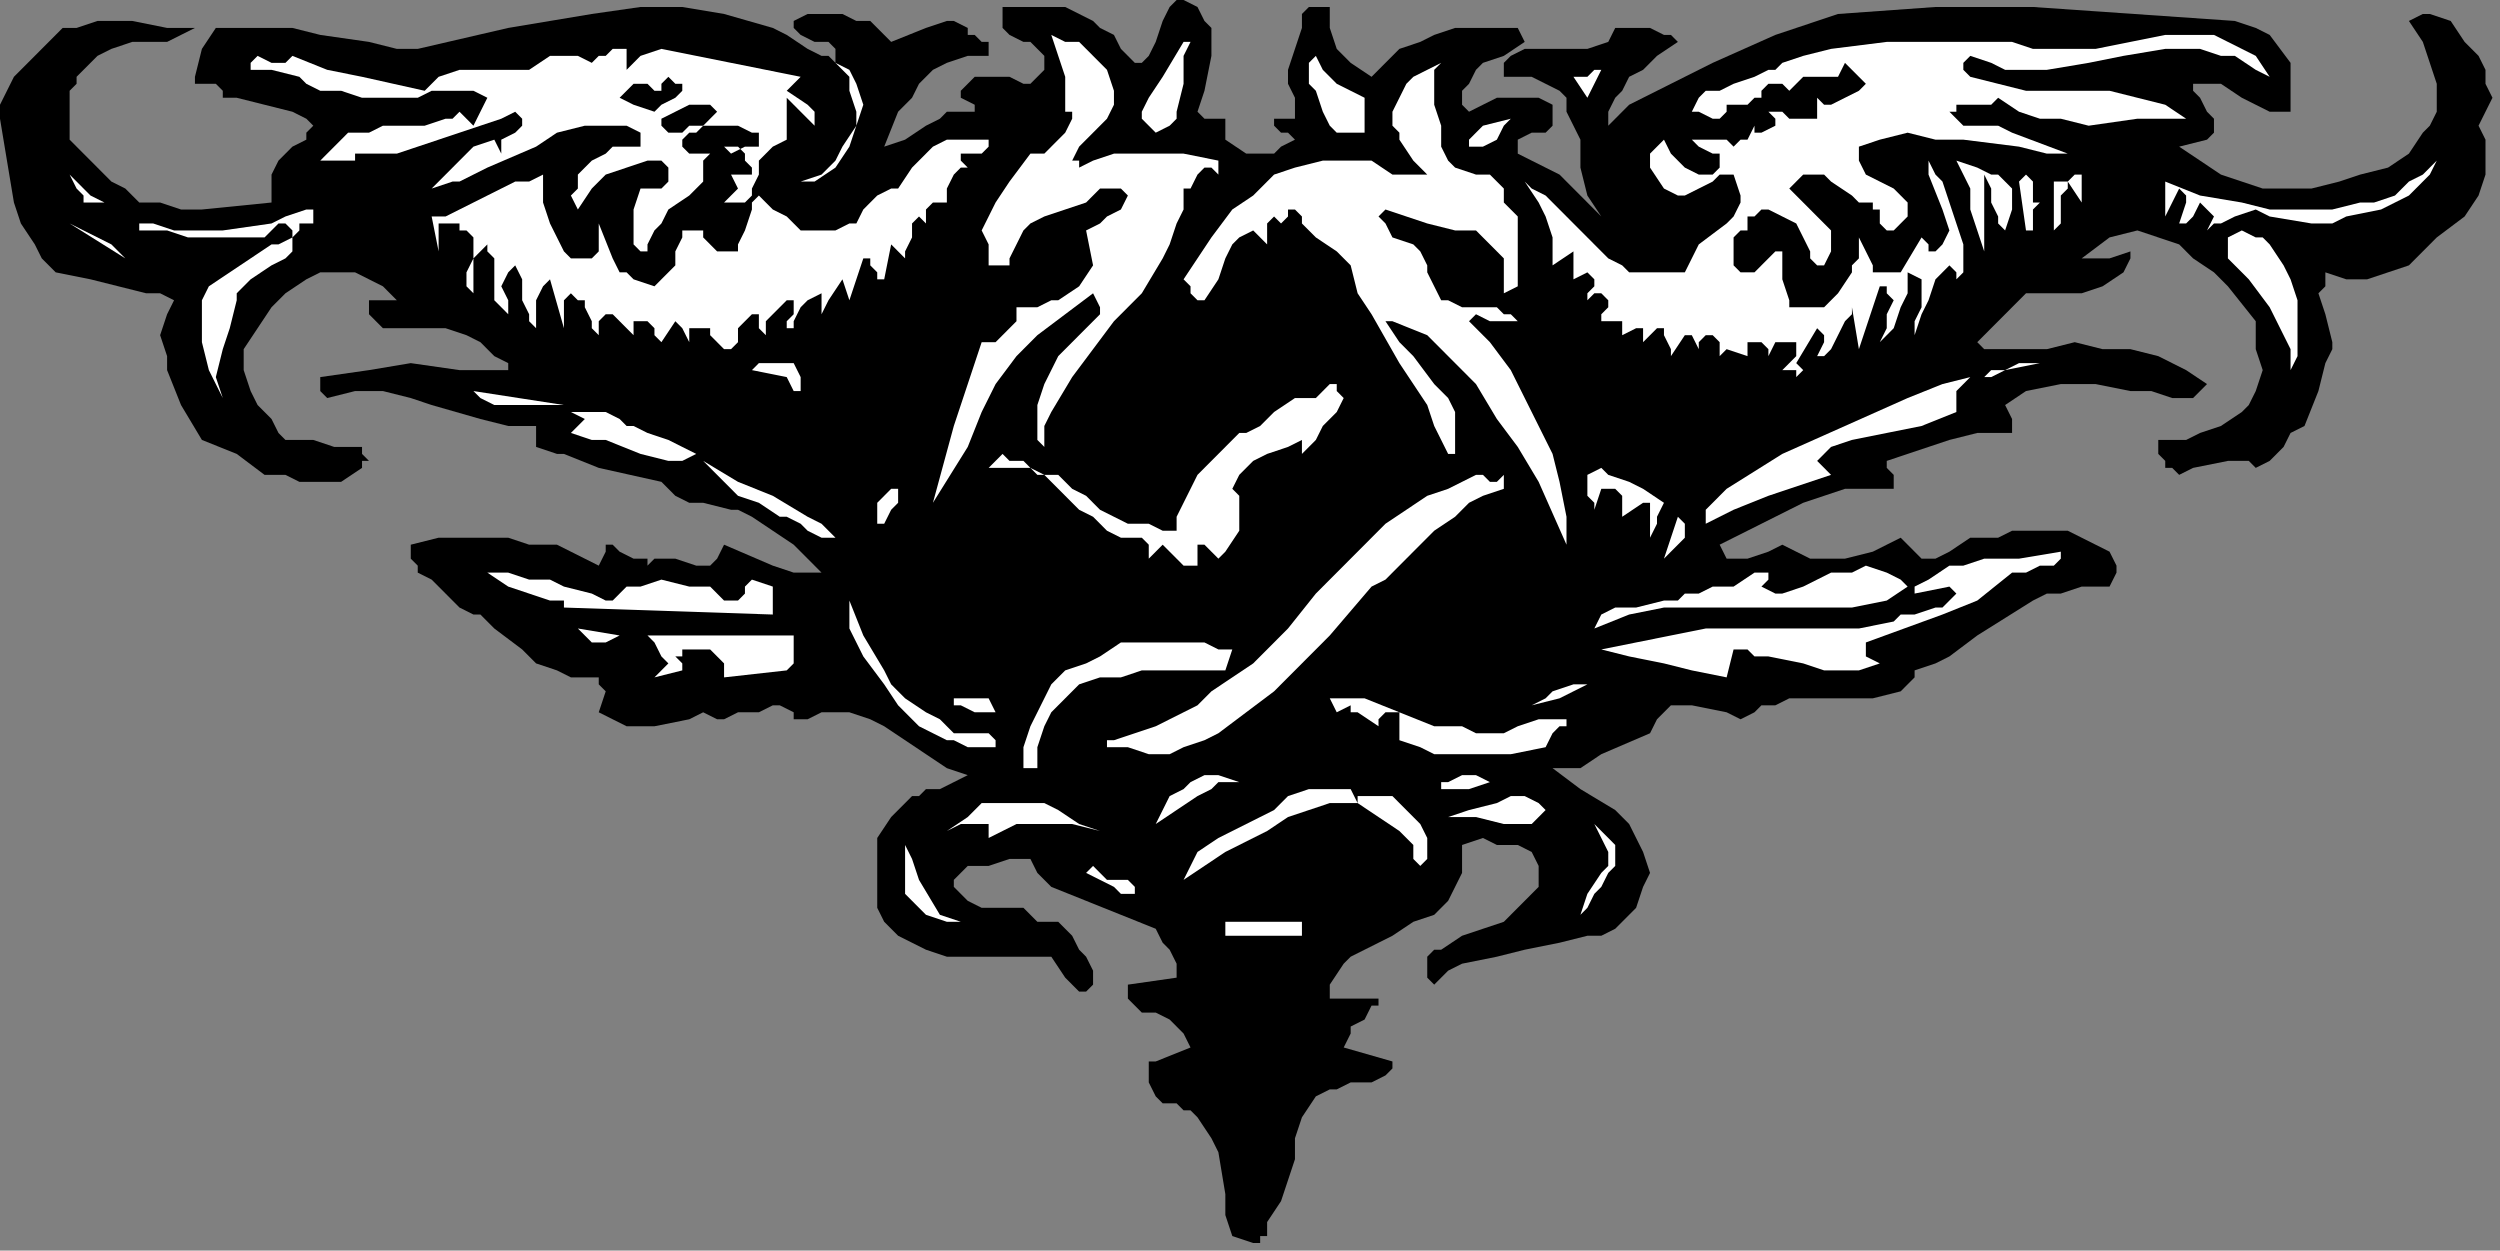 <?xml version="1.0" encoding="UTF-8" standalone="no"?>
<svg
   xmlns:dc="http://purl.org/dc/elements/1.1/"
   xmlns:cc="http://creativecommons.org/ns#"
   xmlns:rdf="http://www.w3.org/1999/02/22-rdf-syntax-ns#"
   xmlns:svg="http://www.w3.org/2000/svg"
   xmlns="http://www.w3.org/2000/svg"
   xmlns:sodipodi="http://sodipodi.sourceforge.net/DTD/sodipodi-0.dtd"
   xmlns:inkscape="http://www.inkscape.org/namespaces/inkscape"
   version="1.0"
   width="75.953mm"
   height="37.994mm"
   id="svg110"
   sodipodi:docname="CC001385.WMF">
  <rect width="100%" height="100%" fill="#808080" stroke="none"/>
  <sodipodi:namedview
     pagecolor="#ffffff"
     bordercolor="#666666"
     borderopacity="1"
     objecttolerance="10"
     gridtolerance="10"
     guidetolerance="10"
     inkscape:pageopacity="0"
     inkscape:pageshadow="2"
     inkscape:window-width="640"
     inkscape:window-height="480"
     id="namedview112" />
  <defs
     id="defs6">
    <clipPath
       clipPathUnits="userSpaceOnUse"
       id="clipWmfPath1">
      <path
         d="M 0,0 L 287,0 L 287,143.533 L 0,143.533 z"
         id="path2" />
    </clipPath>
    <pattern
       id="WMFhbasepattern"
       patternUnits="userSpaceOnUse"
       width="6"
       height="6"
       x="0"
       y="0" />
  </defs>
  <path
     style="fill:#000000;fill-rule:nonzero;fill-opacity:1;stroke:none;"
     clip-path="url(#clipWmfPath1)"
     d="  M 263.017,7.217   L 263.017,12.83   L 261.418,12.83   L 260.618,12.83   L 257.421,11.226   L 255.022,9.622   L 253.423,9.622   L 251.825,9.622   L 251.825,10.424   L 252.624,11.226   L 253.423,12.83   L 254.223,13.632   L 254.223,14.434   L 254.223,15.235   L 253.423,16.037   L 250.226,16.839   L 252.624,18.443   L 255.022,20.047   L 257.421,20.848   L 259.819,21.65   L 263.017,21.65   L 265.415,21.65   L 268.613,20.848   L 271.011,20.047   L 274.209,19.245   L 276.607,17.641   L 278.206,15.235   L 279.006,14.434   L 279.805,12.83   L 279.805,9.622   L 279.006,7.217   L 278.206,4.811   L 276.607,2.406   L 278.206,1.604   L 279.006,1.604   L 281.404,2.406   L 283.003,4.811   L 284.602,6.415   L 285.401,8.019   L 285.401,9.622   L 286.201,11.226   L 285.401,12.83   L 284.602,14.434   L 285.401,16.037   L 285.401,17.641   L 285.401,18.443   L 285.401,20.047   L 284.602,22.452   L 283.003,24.858   L 279.805,27.263   L 276.607,30.471   L 274.209,31.273   L 271.811,32.074   L 269.412,32.074   L 267.014,31.273   L 267.014,32.876   L 266.214,33.678   L 267.014,36.084   L 267.813,39.291   L 267.813,40.093   L 267.014,41.697   L 266.214,44.904   L 264.616,48.914   L 263.017,49.715   L 262.217,51.319   L 260.618,52.923   L 259.019,53.725   L 258.22,52.923   L 257.421,52.923   L 255.822,52.923   L 251.825,53.725   L 250.226,54.527   L 250.226,54.527   L 249.426,53.725   L 248.627,53.725   L 248.627,52.923   L 247.827,52.121   L 247.827,50.517   L 251.025,50.517   L 252.624,49.715   L 255.022,48.914   L 257.421,47.31   L 258.22,46.508   L 259.019,44.904   L 259.819,42.499   L 259.019,40.093   L 259.019,36.886   L 255.822,32.876   L 254.223,31.273   L 251.825,29.669   L 250.226,28.065   L 247.827,27.263   L 245.429,26.461   L 242.231,27.263   L 239.033,29.669   L 240.632,29.669   L 242.231,29.669   L 244.63,28.867   L 244.63,29.669   L 244.63,29.669   L 243.83,31.273   L 241.432,32.876   L 239.033,33.678   L 236.635,33.678   L 232.638,33.678   L 227.042,39.291   L 227.841,40.093   L 235.036,40.093   L 238.234,39.291   L 241.432,40.093   L 244.63,40.093   L 247.827,40.895   L 251.025,42.499   L 253.423,44.102   L 252.624,44.904   L 251.825,45.706   L 250.226,45.706   L 249.426,45.706   L 247.028,44.904   L 244.63,44.904   L 240.632,44.102   L 236.635,44.102   L 232.638,44.904   L 230.24,46.508   L 231.039,48.112   L 231.039,48.914   L 231.039,49.715   L 227.042,49.715   L 223.844,50.517   L 216.649,52.923   L 216.649,53.725   L 217.448,54.527   L 217.448,55.328   L 217.448,56.13   L 214.251,56.13   L 211.852,56.13   L 209.454,56.932   L 207.056,57.734   L 202.259,60.14   L 197.462,62.545   L 198.262,64.149   L 199.061,64.149   L 199.861,64.149   L 200.66,64.149   L 203.059,63.347   L 204.657,62.545   L 206.256,63.347   L 207.855,64.149   L 209.454,64.149   L 211.852,64.149   L 215.05,63.347   L 218.248,61.743   L 219.847,63.347   L 220.646,64.149   L 222.245,64.149   L 223.844,63.347   L 226.242,61.743   L 227.841,61.743   L 227.841,61.743   L 229.44,61.743   L 231.039,60.942   L 232.638,60.942   L 235.036,60.942   L 237.435,60.942   L 239.033,61.743   L 240.632,62.545   L 242.231,63.347   L 243.031,64.951   L 243.031,65.753   L 242.231,67.356   L 240.632,67.356   L 239.033,67.356   L 236.635,68.158   L 235.036,68.158   L 233.437,68.96   L 227.042,72.969   L 223.844,75.375   L 222.245,76.177   L 219.847,76.979   L 219.847,77.781   L 219.047,78.582   L 218.248,79.384   L 215.05,80.186   L 212.652,80.186   L 211.053,80.186   L 207.855,80.186   L 205.457,80.186   L 203.858,80.988   L 202.259,80.988   L 201.46,81.79   L 199.861,82.592   L 198.262,81.79   L 194.265,80.988   L 193.465,80.988   L 191.866,80.988   L 190.267,82.592   L 189.468,84.196   L 183.872,86.601   L 181.474,88.205   L 180.674,88.205   L 179.875,88.205   L 178.276,88.205   L 181.474,90.61   L 185.471,93.016   L 187.07,94.62   L 187.869,96.223   L 188.669,97.827   L 189.468,100.233   L 188.669,101.837   L 187.869,104.242   L 187.07,105.044   L 185.471,106.648   L 183.872,107.45   L 182.273,107.45   L 179.075,108.251   L 175.078,109.053   L 171.88,109.855   L 167.883,110.657   L 166.284,111.459   L 164.685,113.063   L 163.886,112.261   L 163.886,112.261   L 163.886,109.855   L 164.685,109.053   L 165.485,109.053   L 167.883,107.45   L 172.68,105.846   L 174.279,104.242   L 175.877,102.638   L 176.677,101.837   L 176.677,100.233   L 176.677,99.431   L 175.877,97.827   L 174.279,97.025   L 171.88,97.025   L 170.281,96.223   L 167.883,97.025   L 167.883,97.827   L 167.883,99.431   L 167.883,100.233   L 167.084,101.837   L 166.284,103.44   L 164.685,105.044   L 162.287,105.846   L 159.889,107.45   L 156.691,109.053   L 155.092,109.855   L 154.292,110.657   L 152.694,113.063   L 152.694,114.666   L 154.292,114.666   L 155.891,114.666   L 156.691,114.666   L 158.29,114.666   L 158.29,115.468   L 157.49,115.468   L 156.691,117.072   L 155.092,117.874   L 155.092,118.676   L 154.292,120.279   L 159.889,121.883   L 159.889,122.685   L 159.089,123.487   L 157.49,124.289   L 155.891,124.289   L 155.092,124.289   L 153.493,125.091   L 152.694,125.091   L 151.095,125.892   L 149.496,128.298   L 148.696,130.704   L 148.696,133.109   L 147.897,135.515   L 147.097,137.92   L 145.499,140.326   L 145.499,141.93   L 144.699,141.93   L 144.699,142.731   L 143.9,142.731   L 141.501,141.93   L 140.702,139.524   L 140.702,137.118   L 139.903,132.307   L 139.103,130.704   L 137.504,128.298   L 136.705,127.496   L 135.905,127.496   L 135.106,126.694   L 133.507,126.694   L 132.708,125.892   L 131.908,124.289   L 131.908,123.487   L 131.908,122.685   L 131.908,121.883   L 132.708,121.883   L 136.705,120.279   L 135.905,118.676   L 135.106,117.874   L 134.306,117.072   L 132.708,116.27   L 131.109,116.27   L 130.309,115.468   L 129.51,114.666   L 129.51,113.063   L 135.106,112.261   L 135.106,111.459   L 135.106,110.657   L 134.306,109.053   L 133.507,108.251   L 132.708,106.648   L 128.71,105.044   L 124.713,103.44   L 120.716,101.837   L 119.117,100.233   L 118.318,98.629   L 115.919,98.629   L 113.521,99.431   L 111.123,99.431   L 110.323,100.233   L 109.524,101.035   L 109.524,101.837   L 110.323,102.638   L 111.123,103.44   L 112.721,104.242   L 114.32,104.242   L 115.12,104.242   L 117.518,104.242   L 119.117,105.846   L 121.515,105.846   L 123.114,107.45   L 123.914,109.053   L 124.713,109.855   L 125.513,111.459   L 125.513,112.261   L 125.513,113.063   L 124.713,113.864   L 123.914,113.864   L 123.114,113.063   L 122.315,112.261   L 120.716,109.855   L 118.318,109.855   L 115.12,109.855   L 111.922,109.855   L 108.724,109.855   L 106.326,109.053   L 104.727,108.251   L 103.128,107.45   L 102.329,106.648   L 101.529,105.846   L 100.73,104.242   L 100.73,101.837   L 100.73,100.233   L 100.73,99.431   L 100.73,97.827   L 100.73,96.223   L 102.329,93.818   L 104.727,91.412   L 105.526,91.412   L 106.326,90.61   L 107.925,90.61   L 109.524,89.809   L 111.123,89.007   L 108.724,88.205   L 106.326,86.601   L 101.529,83.394   L 99.93,82.592   L 97.532,81.79   L 95.933,81.79   L 94.334,81.79   L 92.735,82.592   L 91.136,82.592   L 91.136,81.79   L 89.538,80.988   L 88.738,80.988   L 87.139,81.79   L 84.741,81.79   L 83.142,82.592   L 83.142,82.592   L 82.343,82.592   L 80.744,81.79   L 79.145,82.592   L 75.148,83.394   L 73.549,83.394   L 71.95,83.394   L 70.351,82.592   L 68.752,81.79   L 69.552,79.384   L 68.752,78.582   L 68.752,77.781   L 67.953,77.781   L 65.554,77.781   L 63.955,76.979   L 61.557,76.177   L 59.958,74.573   L 56.76,72.168   L 55.162,70.564   L 54.362,70.564   L 52.763,69.762   L 51.964,68.96   L 51.164,68.158   L 49.565,66.555   L 47.967,65.753   L 47.967,64.951   L 47.167,64.149   L 47.167,62.545   L 50.365,61.743   L 52.763,61.743   L 55.162,61.743   L 58.359,61.743   L 60.758,62.545   L 63.955,62.545   L 68.752,64.951   L 69.552,63.347   L 69.552,62.545   L 70.351,62.545   L 71.15,63.347   L 72.749,64.149   L 74.348,64.149   L 74.348,64.951   L 75.148,64.149   L 75.947,64.149   L 77.546,64.149   L 79.944,64.951   L 80.744,64.951   L 81.543,64.951   L 82.343,64.149   L 83.142,62.545   L 88.738,64.951   L 91.136,65.753   L 92.735,65.753   L 92.735,65.753   L 94.334,65.753   L 93.535,64.951   L 92.735,64.149   L 91.136,62.545   L 88.738,60.942   L 86.34,59.338   L 84.741,58.536   L 83.942,58.536   L 80.744,57.734   L 79.145,57.734   L 77.546,56.932   L 76.747,56.13   L 75.947,55.328   L 68.752,53.725   L 64.755,52.121   L 63.955,52.121   L 61.557,51.319   L 61.557,48.914   L 58.359,48.914   L 55.162,48.112   L 49.565,46.508   L 47.167,45.706   L 43.969,44.904   L 40.772,44.904   L 37.574,45.706   L 36.774,44.904   L 36.774,44.904   L 36.774,43.301   L 42.37,42.499   L 47.167,41.697   L 52.763,42.499   L 58.359,42.499   L 58.359,42.499   L 58.359,41.697   L 58.359,41.697   L 56.76,40.895   L 55.961,40.093   L 55.162,39.291   L 53.563,38.489   L 51.164,37.688   L 48.766,37.688   L 47.167,37.688   L 44.769,37.688   L 43.969,37.688   L 43.17,36.886   L 42.37,36.084   L 42.37,34.48   L 45.568,34.48   L 44.769,33.678   L 43.969,32.876   L 40.772,31.273   L 39.173,31.273   L 38.373,31.273   L 36.774,31.273   L 35.175,32.074   L 32.777,33.678   L 31.178,35.282   L 29.579,37.688   L 27.981,40.093   L 27.981,41.697   L 27.981,42.499   L 28.78,44.904   L 29.579,46.508   L 31.178,48.112   L 31.978,49.715   L 32.777,50.517   L 34.376,50.517   L 35.975,50.517   L 38.373,51.319   L 41.571,51.319   L 41.571,52.121   L 42.37,52.923   L 41.571,52.923   L 41.571,53.725   L 39.173,55.328   L 36.774,55.328   L 34.376,55.328   L 32.777,54.527   L 30.379,54.527   L 27.181,52.121   L 23.184,50.517   L 20.786,46.508   L 19.187,42.499   L 19.187,40.895   L 18.387,38.489   L 19.187,36.084   L 19.986,34.48   L 18.387,33.678   L 16.788,33.678   L 13.591,32.876   L 10.393,32.074   L 6.396,31.273   L 4.797,29.669   L 3.997,28.065   L 2.398,25.66   L 1.599,23.254   L 0.799,18.443   L 0,13.632   L 0,12.028   L 0.799,10.424   L 1.599,8.82   L 2.398,8.019   L 4.797,5.613   L 7.195,3.207   L 8.794,3.207   L 11.192,2.406   L 15.189,2.406   L 19.187,3.207   L 22.384,3.207   L 20.786,4.009   L 19.187,4.811   L 15.189,4.811   L 12.791,5.613   L 11.192,6.415   L 10.393,7.217   L 9.593,8.019   L 8.794,8.82   L 8.794,9.622   L 7.994,10.424   L 7.994,12.83   L 7.994,14.434   L 7.994,16.037   L 9.593,17.641   L 11.192,19.245   L 12.791,20.848   L 14.39,21.65   L 15.989,23.254   L 18.387,23.254   L 20.786,24.056   L 23.184,24.056   L 31.178,23.254   L 31.178,22.452   L 31.178,21.65   L 31.178,20.848   L 31.178,20.047   L 31.978,18.443   L 33.577,16.839   L 35.175,16.037   L 35.175,15.235   L 35.975,14.434   L 35.175,13.632   L 33.577,12.83   L 30.379,12.028   L 27.181,11.226   L 25.582,11.226   L 25.582,10.424   L 24.783,9.622   L 23.184,9.622   L 22.384,9.622   L 22.384,9.622   L 22.384,8.82   L 23.184,5.613   L 24.783,3.207   L 27.981,3.207   L 31.178,3.207   L 33.577,3.207   L 36.774,4.009   L 42.37,4.811   L 45.568,5.613   L 47.967,5.613   L 58.359,3.207   L 63.156,2.406   L 67.953,1.604   L 73.549,0.802   L 78.345,0.802   L 83.142,1.604   L 88.738,3.207   L 90.337,4.009   L 92.735,5.613   L 94.334,6.415   L 95.134,6.415   L 95.933,7.217   L 95.933,5.613   L 95.134,4.811   L 93.535,4.811   L 91.936,4.009   L 91.136,3.207   L 91.136,3.207   L 91.136,2.406   L 92.735,1.604   L 93.535,1.604   L 96.733,1.604   L 98.331,2.406   L 99.93,2.406   L 102.329,4.811   L 106.326,3.207   L 108.724,2.406   L 109.524,2.406   L 109.524,2.406   L 111.123,3.207   L 111.123,4.009   L 111.922,4.009   L 112.721,4.811   L 113.521,4.811   L 113.521,5.613   L 113.521,6.415   L 111.123,6.415   L 108.724,7.217   L 107.125,8.019   L 105.526,9.622   L 104.727,11.226   L 103.128,12.83   L 101.529,16.839   L 103.928,16.037   L 106.326,14.434   L 107.925,13.632   L 108.724,12.83   L 110.323,12.83   L 111.922,12.83   L 111.922,12.83   L 111.922,12.028   L 110.323,11.226   L 110.323,11.226   L 110.323,10.424   L 110.323,10.424   L 111.123,9.622   L 111.922,8.82   L 113.521,8.82   L 114.32,8.82   L 115.919,8.82   L 117.518,9.622   L 118.318,9.622   L 119.117,8.82   L 119.916,8.019   L 119.916,6.415   L 119.117,5.613   L 118.318,4.811   L 117.518,4.811   L 115.919,4.009   L 115.12,3.207   L 115.12,2.406   L 115.12,0.802   L 119.117,0.802   L 122.315,0.802   L 123.914,1.604   L 125.513,2.406   L 126.312,3.207   L 127.911,4.009   L 128.71,5.613   L 129.51,6.415   L 130.309,7.217   L 130.309,7.217   L 131.109,7.217   L 131.908,6.415   L 132.708,4.811   L 133.507,2.406   L 134.306,0.802   L 135.106,0   L 135.106,0   L 135.905,0   L 137.504,0.802   L 138.304,2.406   L 139.103,3.207   L 139.103,6.415   L 138.304,10.424   L 137.504,12.83   L 138.304,13.632   L 139.103,13.632   L 140.702,13.632   L 140.702,14.434   L 140.702,15.235   L 140.702,15.235   L 140.702,16.037   L 143.1,17.641   L 144.699,17.641   L 146.298,17.641   L 147.097,16.839   L 148.696,16.037   L 147.897,15.235   L 147.097,15.235   L 146.298,14.434   L 146.298,14.434   L 146.298,13.632   L 147.097,13.632   L 147.897,13.632   L 147.897,13.632   L 148.696,13.632   L 148.696,12.83   L 148.696,12.028   L 148.696,11.226   L 147.897,9.622   L 147.897,8.019   L 148.696,5.613   L 149.496,3.207   L 149.496,1.604   L 150.295,0.802   L 151.095,0.802   L 152.694,0.802   L 152.694,2.406   L 152.694,3.207   L 153.493,5.613   L 155.092,7.217   L 157.49,8.82   L 159.089,7.217   L 160.688,5.613   L 163.086,4.811   L 164.685,4.009   L 167.084,3.207   L 169.482,3.207   L 171.88,3.207   L 174.279,3.207   L 175.078,4.811   L 172.68,6.415   L 170.281,7.217   L 169.482,8.019   L 168.682,9.622   L 167.883,10.424   L 167.883,12.028   L 168.682,12.83   L 168.682,12.83   L 170.281,12.028   L 171.88,11.226   L 173.479,11.226   L 175.078,11.226   L 176.677,11.226   L 178.276,12.028   L 178.276,12.83   L 178.276,13.632   L 178.276,14.434   L 177.476,15.235   L 175.877,15.235   L 174.279,16.037   L 174.279,16.839   L 174.279,16.839   L 174.279,17.641   L 175.877,18.443   L 177.476,19.245   L 179.075,20.047   L 180.674,21.65   L 183.072,24.056   L 184.671,25.66   L 186.27,26.461   L 184.671,25.66   L 183.872,24.858   L 182.273,22.452   L 181.474,19.245   L 181.474,16.037   L 179.875,12.83   L 179.875,11.226   L 179.075,10.424   L 177.476,9.622   L 175.877,8.82   L 174.279,8.82   L 172.68,8.82   L 172.68,7.217   L 173.479,6.415   L 175.078,5.613   L 176.677,5.613   L 179.075,5.613   L 180.674,5.613   L 182.273,5.613   L 184.671,4.811   L 185.471,3.207   L 187.869,3.207   L 189.468,3.207   L 191.067,4.009   L 191.866,4.009   L 192.666,4.811   L 190.267,6.415   L 188.669,8.019   L 187.07,8.82   L 186.27,10.424   L 185.471,11.226   L 184.671,12.83   L 184.671,14.434   L 187.07,12.028   L 190.267,10.424   L 193.465,8.82   L 196.663,7.217   L 203.858,4.009   L 211.053,1.604   L 222.245,0.802   L 233.437,0.802   L 256.621,2.406   L 259.019,3.207   L 260.618,4.009   L 263.017,7.217  z "
     id="path8" />
  <path
     style="fill:#ffffff;fill-rule:nonzero;fill-opacity:1;stroke:none;"
     clip-path="url(#clipWmfPath1)"
     d="  M 260.618,8.82   L 259.019,8.019   L 256.621,6.415   L 255.022,6.415   L 252.624,5.613   L 248.627,5.613   L 243.83,6.415   L 239.833,7.217   L 235.036,8.019   L 232.638,8.019   L 230.24,8.019   L 228.641,7.217   L 226.242,6.415   L 225.443,7.217   L 225.443,7.217   L 225.443,8.019   L 226.242,8.82   L 229.44,9.622   L 232.638,10.424   L 239.033,10.424   L 242.231,10.424   L 245.429,11.226   L 248.627,12.028   L 251.025,13.632   L 245.429,13.632   L 239.833,14.434   L 236.635,13.632   L 234.237,13.632   L 231.838,12.83   L 229.44,11.226   L 228.641,12.028   L 227.841,12.028   L 226.242,12.028   L 224.643,12.028   L 224.643,12.028   L 224.643,12.83   L 223.844,12.83   L 224.643,13.632   L 225.443,14.434   L 227.841,14.434   L 229.44,14.434   L 231.039,15.235   L 237.435,17.641   L 235.036,17.641   L 231.838,16.839   L 225.443,16.037   L 222.245,16.037   L 219.047,15.235   L 215.85,16.037   L 213.451,16.839   L 213.451,18.443   L 214.251,20.047   L 215.85,20.848   L 217.448,21.65   L 218.248,22.452   L 219.047,23.254   L 219.047,23.254   L 219.047,24.056   L 219.047,24.858   L 217.448,26.461   L 216.649,26.461   L 216.649,26.461   L 215.85,25.66   L 215.85,24.056   L 215.05,24.056   L 215.05,23.254   L 213.451,23.254   L 212.652,22.452   L 210.253,20.848   L 209.454,20.047   L 207.855,20.047   L 207.056,20.047   L 206.256,20.848   L 205.457,21.65   L 207.056,23.254   L 208.655,24.858   L 209.454,25.66   L 210.253,26.461   L 210.253,28.065   L 210.253,28.867   L 209.454,30.471   L 208.655,30.471   L 207.855,29.669   L 207.855,28.867   L 207.056,27.263   L 206.256,25.66   L 204.657,24.858   L 203.059,24.056   L 202.259,24.056   L 201.46,24.858   L 200.66,24.858   L 200.66,26.461   L 199.861,26.461   L 199.061,27.263   L 199.061,28.065   L 199.061,28.867   L 199.061,30.471   L 199.061,30.471   L 199.861,31.273   L 201.46,31.273   L 202.259,30.471   L 203.059,29.669   L 203.858,28.867   L 204.657,28.867   L 204.657,29.669   L 204.657,30.471   L 204.657,32.074   L 205.457,34.48   L 205.457,35.282   L 206.256,35.282   L 207.855,35.282   L 209.454,35.282   L 210.253,34.48   L 211.053,33.678   L 212.652,31.273   L 212.652,30.471   L 213.451,29.669   L 213.451,27.263   L 214.251,28.867   L 215.05,30.471   L 215.05,31.273   L 215.85,31.273   L 216.649,31.273   L 218.248,31.273   L 220.646,27.263   L 221.446,28.065   L 221.446,28.867   L 222.245,28.867   L 223.045,28.065   L 223.844,26.461   L 223.045,24.056   L 221.446,20.047   L 221.446,18.443   L 222.245,20.047   L 223.045,20.848   L 223.844,23.254   L 224.643,25.66   L 225.443,28.065   L 225.443,28.867   L 225.443,29.669   L 225.443,31.273   L 224.643,32.074   L 224.643,31.273   L 224.643,31.273   L 223.844,30.471   L 223.045,31.273   L 222.245,32.074   L 221.446,34.48   L 220.646,36.084   L 219.847,38.489   L 219.847,37.688   L 219.847,36.886   L 220.646,35.282   L 220.646,33.678   L 220.646,32.876   L 220.646,32.074   L 219.047,31.273   L 219.047,33.678   L 218.248,35.282   L 217.448,37.688   L 216.649,38.489   L 215.85,39.291   L 216.649,37.688   L 216.649,36.084   L 217.448,34.48   L 216.649,33.678   L 216.649,32.876   L 215.85,32.876   L 213.451,40.093   L 212.652,35.282   L 212.652,36.084   L 211.852,36.886   L 211.053,38.489   L 210.253,40.093   L 209.454,40.895   L 208.655,40.895   L 209.454,39.291   L 209.454,38.489   L 209.454,38.489   L 208.655,37.688   L 206.256,41.697   L 207.056,42.499   L 206.256,43.301   L 206.256,42.499   L 204.657,42.499   L 206.256,40.895   L 206.256,40.093   L 206.256,39.291   L 205.457,39.291   L 204.657,39.291   L 203.858,39.291   L 203.059,40.895   L 203.059,40.895   L 203.059,40.895   L 203.059,40.093   L 202.259,39.291   L 201.46,39.291   L 200.66,39.291   L 200.66,40.895   L 198.262,40.093   L 197.462,40.895   L 197.462,39.291   L 196.663,38.489   L 195.864,38.489   L 195.064,39.291   L 195.064,40.093   L 194.265,40.093   L 195.064,40.093   L 194.265,38.489   L 194.265,38.489   L 193.465,38.489   L 191.866,40.895   L 191.866,40.093   L 191.067,38.489   L 191.067,37.688   L 190.267,37.688   L 189.468,38.489   L 188.669,39.291   L 188.669,38.489   L 188.669,37.688   L 188.669,37.688   L 187.869,37.688   L 186.27,38.489   L 186.27,36.886   L 183.872,36.886   L 183.872,36.084   L 184.671,35.282   L 184.671,34.48   L 183.872,33.678   L 183.072,33.678   L 182.273,34.48   L 182.273,33.678   L 183.072,32.876   L 183.072,32.074   L 182.273,31.273   L 180.674,32.074   L 180.674,31.273   L 180.674,30.471   L 180.674,28.867   L 178.276,30.471   L 178.276,28.867   L 178.276,27.263   L 177.476,24.858   L 176.677,23.254   L 175.078,20.848   L 175.877,21.65   L 177.476,22.452   L 179.075,24.056   L 183.072,28.065   L 184.671,29.669   L 186.27,30.471   L 187.07,31.273   L 188.669,31.273   L 190.267,31.273   L 191.866,31.273   L 193.465,31.273   L 194.265,29.669   L 195.064,28.065   L 198.262,25.66   L 199.061,24.858   L 199.861,23.254   L 199.861,23.254   L 199.861,22.452   L 199.061,20.047   L 197.462,20.047   L 196.663,20.848   L 195.064,21.65   L 193.465,22.452   L 192.666,22.452   L 191.067,21.65   L 189.468,19.245   L 189.468,18.443   L 189.468,17.641   L 190.267,16.839   L 191.067,16.037   L 191.866,17.641   L 193.465,19.245   L 195.064,20.047   L 196.663,20.047   L 197.462,19.245   L 197.462,18.443   L 197.462,17.641   L 196.663,17.641   L 195.064,16.839   L 194.265,16.037   L 194.265,16.037   L 194.265,16.037   L 195.864,16.037   L 198.262,16.037   L 199.061,16.839   L 199.861,16.037   L 200.66,16.037   L 201.46,14.434   L 201.46,15.235   L 202.259,15.235   L 203.858,14.434   L 203.858,13.632   L 203.858,13.632   L 203.059,12.83   L 203.858,12.83   L 204.657,12.83   L 205.457,13.632   L 207.056,13.632   L 208.655,13.632   L 208.655,12.83   L 208.655,12.83   L 208.655,11.226   L 209.454,12.028   L 210.253,12.028   L 211.852,11.226   L 213.451,10.424   L 214.251,9.622   L 211.852,7.217   L 211.053,8.82   L 211.053,8.82   L 208.655,8.82   L 207.056,8.82   L 206.256,9.622   L 206.256,9.622   L 205.457,10.424   L 204.657,9.622   L 203.059,9.622   L 202.259,10.424   L 202.259,11.226   L 201.46,11.226   L 200.66,12.028   L 199.061,12.028   L 198.262,12.028   L 198.262,12.83   L 197.462,13.632   L 197.462,13.632   L 196.663,13.632   L 195.064,12.83   L 194.265,12.83   L 195.064,11.226   L 195.864,10.424   L 197.462,10.424   L 199.061,9.622   L 201.46,8.82   L 203.059,8.019   L 203.858,8.019   L 204.657,7.217   L 207.056,6.415   L 210.253,5.613   L 216.649,4.811   L 229.44,4.811   L 231.039,4.811   L 233.437,5.613   L 236.635,5.613   L 240.632,5.613   L 244.63,4.811   L 248.627,4.009   L 251.825,4.009   L 254.223,4.009   L 255.822,4.811   L 257.421,5.613   L 259.019,6.415   L 260.618,8.82  z "
     id="path10" />
  <path
     style="fill:#ffffff;fill-rule:nonzero;fill-opacity:1;stroke:none;"
     clip-path="url(#clipWmfPath1)"
     d="  M 127.911,10.424   L 127.911,12.028   L 127.111,13.632   L 126.312,14.434   L 125.513,15.235   L 124.713,16.037   L 123.914,16.839   L 123.114,18.443   L 123.914,18.443   L 123.914,19.245   L 125.513,18.443   L 127.911,17.641   L 129.51,17.641   L 131.908,17.641   L 135.905,17.641   L 139.903,18.443   L 139.903,20.047   L 139.103,19.245   L 138.304,19.245   L 137.504,20.047   L 137.504,20.047   L 136.705,21.65   L 136.705,21.65   L 135.905,21.65   L 135.905,24.056   L 135.106,25.66   L 134.306,28.065   L 133.507,29.669   L 131.109,33.678   L 127.911,36.886   L 125.513,40.093   L 123.114,43.301   L 120.716,47.31   L 119.916,48.914   L 119.916,49.715   L 119.916,51.319   L 119.117,50.517   L 119.117,48.914   L 119.117,48.112   L 119.117,46.508   L 119.916,44.102   L 121.515,40.895   L 122.315,40.093   L 123.114,39.291   L 124.713,37.688   L 125.513,36.886   L 126.312,36.084   L 126.312,35.282   L 125.513,33.678   L 122.315,36.084   L 119.117,38.489   L 116.719,40.895   L 114.32,44.102   L 112.721,47.31   L 111.123,51.319   L 107.125,57.734   L 109.524,48.914   L 111.123,44.102   L 112.721,39.291   L 113.521,39.291   L 114.32,39.291   L 115.12,38.489   L 116.719,36.886   L 116.719,35.282   L 117.518,35.282   L 119.117,35.282   L 120.716,34.48   L 121.515,34.48   L 123.914,32.876   L 125.513,30.471   L 124.713,26.461   L 126.312,25.66   L 127.111,24.858   L 128.71,24.056   L 129.51,22.452   L 128.71,21.65   L 127.911,21.65   L 127.111,21.65   L 126.312,21.65   L 124.713,23.254   L 122.315,24.056   L 119.916,24.858   L 118.318,25.66   L 117.518,26.461   L 116.719,28.065   L 115.919,29.669   L 115.919,30.471   L 115.12,30.471   L 114.32,30.471   L 113.521,30.471   L 113.521,28.065   L 112.721,26.461   L 113.521,24.858   L 114.32,23.254   L 115.919,20.848   L 118.318,17.641   L 119.916,17.641   L 121.515,16.037   L 122.315,15.235   L 123.114,13.632   L 123.114,12.83   L 122.315,12.83   L 122.315,12.83   L 122.315,12.028   L 122.315,10.424   L 122.315,8.82   L 121.515,6.415   L 120.716,4.009   L 122.315,4.811   L 123.914,4.811   L 124.713,5.613   L 125.513,6.415   L 127.111,8.019   L 127.911,10.424  z "
     id="path12" />
  <path
     style="fill:#ffffff;fill-rule:nonzero;fill-opacity:1;stroke:none;"
     clip-path="url(#clipWmfPath1)"
     d="  M 136.705,4.811   L 135.905,6.415   L 135.905,7.217   L 135.905,9.622   L 135.106,12.83   L 135.106,13.632   L 134.306,14.434   L 132.708,15.235   L 131.908,14.434   L 131.109,13.632   L 131.109,12.83   L 131.908,11.226   L 133.507,8.82   L 135.905,4.811   L 136.705,4.811  z "
     id="path14" />
  <path
     style="fill:#ffffff;fill-rule:nonzero;fill-opacity:1;stroke:none;"
     clip-path="url(#clipWmfPath1)"
     d="  M 90.337,10.424   L 92.735,12.028   L 93.535,12.83   L 93.535,13.632   L 93.535,14.434   L 90.337,11.226   L 90.337,12.028   L 90.337,12.83   L 90.337,13.632   L 90.337,15.235   L 90.337,16.037   L 88.738,16.839   L 87.939,17.641   L 87.139,18.443   L 87.139,20.047   L 86.34,21.65   L 86.34,22.452   L 85.54,23.254   L 84.741,23.254   L 83.142,23.254   L 83.142,23.254   L 83.942,22.452   L 84.741,21.65   L 83.942,20.047   L 86.34,20.047   L 86.34,19.245   L 85.54,18.443   L 85.54,17.641   L 84.741,16.839   L 83.942,16.839   L 83.142,16.839   L 83.942,17.641   L 85.54,16.839   L 87.139,16.839   L 87.139,16.037   L 87.139,15.235   L 86.34,15.235   L 84.741,14.434   L 83.942,14.434   L 82.343,14.434   L 80.744,14.434   L 79.944,15.235   L 79.145,15.235   L 78.345,16.037   L 78.345,16.839   L 79.145,17.641   L 79.944,17.641   L 81.543,17.641   L 81.543,17.641   L 80.744,18.443   L 80.744,19.245   L 80.744,20.848   L 79.145,22.452   L 76.747,24.056   L 75.947,25.66   L 75.148,26.461   L 74.348,28.065   L 74.348,28.867   L 73.549,28.867   L 72.749,28.065   L 72.749,27.263   L 72.749,25.66   L 72.749,24.056   L 73.549,21.65   L 73.549,21.65   L 74.348,21.65   L 75.148,21.65   L 75.947,21.65   L 76.747,20.848   L 76.747,20.047   L 76.747,19.245   L 76.747,19.245   L 75.947,18.443   L 75.148,18.443   L 74.348,18.443   L 71.95,19.245   L 69.552,20.047   L 67.953,21.65   L 66.354,24.056   L 65.554,22.452   L 66.354,21.65   L 66.354,20.047   L 67.953,18.443   L 69.552,17.641   L 70.351,16.839   L 71.95,16.839   L 73.549,16.839   L 73.549,16.037   L 73.549,15.235   L 71.95,14.434   L 70.351,14.434   L 68.752,14.434   L 67.153,14.434   L 63.955,15.235   L 61.557,16.839   L 55.961,19.245   L 52.763,20.848   L 51.964,20.848   L 49.565,21.65   L 51.164,20.047   L 52.763,18.443   L 54.362,16.839   L 56.76,16.037   L 57.56,17.641   L 57.56,16.037   L 57.56,16.037   L 59.159,15.235   L 59.958,14.434   L 59.958,14.434   L 59.958,13.632   L 59.159,12.83   L 57.56,13.632   L 55.162,14.434   L 50.365,16.037   L 47.967,16.839   L 45.568,17.641   L 43.17,17.641   L 40.772,17.641   L 40.772,18.443   L 39.972,18.443   L 39.173,18.443   L 38.373,18.443   L 36.774,18.443   L 37.574,17.641   L 38.373,16.839   L 39.173,16.037   L 39.972,15.235   L 42.37,15.235   L 43.969,14.434   L 48.766,14.434   L 51.164,13.632   L 51.964,13.632   L 52.763,12.83   L 54.362,14.434   L 55.961,11.226   L 54.362,10.424   L 51.964,10.424   L 49.565,10.424   L 47.967,11.226   L 45.568,11.226   L 43.969,11.226   L 41.571,11.226   L 39.173,10.424   L 37.574,10.424   L 36.774,10.424   L 35.175,9.622   L 34.376,8.82   L 31.178,8.019   L 30.379,8.019   L 28.78,8.019   L 28.78,7.217   L 29.579,6.415   L 31.178,7.217   L 31.978,7.217   L 32.777,7.217   L 32.777,7.217   L 33.577,6.415   L 37.574,8.019   L 41.571,8.82   L 48.766,10.424   L 49.565,9.622   L 50.365,8.82   L 52.763,8.019   L 58.359,8.019   L 60.758,8.019   L 63.156,6.415   L 63.955,6.415   L 65.554,6.415   L 66.354,6.415   L 67.953,7.217   L 68.752,6.415   L 69.552,6.415   L 70.351,5.613   L 71.15,5.613   L 71.95,5.613   L 71.95,8.019   L 72.749,7.217   L 73.549,6.415   L 75.947,5.613   L 91.936,8.82   L 90.337,10.424  z "
     id="path16" />
  <path
     style="fill:#ffffff;fill-rule:nonzero;fill-opacity:1;stroke:none;"
     clip-path="url(#clipWmfPath1)"
     d="  M 156.691,11.226   L 156.691,12.028   L 156.691,13.632   L 156.691,15.235   L 155.891,15.235   L 154.292,15.235   L 153.493,15.235   L 152.694,14.434   L 151.894,12.83   L 151.095,10.424   L 150.295,9.622   L 150.295,8.82   L 150.295,7.217   L 150.295,7.217   L 151.095,6.415   L 151.894,8.019   L 153.493,9.622   L 155.092,10.424   L 156.691,11.226  z "
     id="path18" />
  <path
     style="fill:#ffffff;fill-rule:nonzero;fill-opacity:1;stroke:none;"
     clip-path="url(#clipWmfPath1)"
     d="  M 165.485,7.217   L 164.685,8.019   L 164.685,9.622   L 164.685,12.028   L 165.485,14.434   L 165.485,16.839   L 166.284,18.443   L 167.084,19.245   L 169.482,20.047   L 171.081,20.047   L 171.88,20.848   L 172.68,21.65   L 172.68,23.254   L 174.279,24.858   L 174.279,28.065   L 174.279,30.471   L 174.279,32.876   L 172.68,33.678   L 172.68,31.273   L 172.68,29.669   L 171.88,28.867   L 171.081,28.065   L 170.281,27.263   L 169.482,26.461   L 167.084,26.461   L 163.886,25.66   L 161.487,24.858   L 159.089,24.056   L 158.29,24.858   L 159.089,25.66   L 159.889,27.263   L 162.287,28.065   L 163.086,28.867   L 163.886,30.471   L 163.886,31.273   L 164.685,32.876   L 165.485,34.48   L 166.284,34.48   L 167.883,35.282   L 168.682,35.282   L 171.88,35.282   L 172.68,36.084   L 173.479,36.084   L 174.279,36.886   L 173.479,36.886   L 172.68,36.886   L 171.081,36.886   L 169.482,36.084   L 169.482,36.084   L 168.682,36.886   L 171.081,39.291   L 173.479,42.499   L 175.078,45.706   L 176.677,48.914   L 178.276,52.121   L 179.075,55.328   L 179.875,59.338   L 179.875,62.545   L 176.677,55.328   L 174.279,51.319   L 171.88,48.112   L 169.482,44.102   L 167.084,41.697   L 163.886,38.489   L 159.889,36.886   L 159.089,36.886   L 160.688,39.291   L 162.287,40.895   L 164.685,44.102   L 166.284,45.706   L 167.084,47.31   L 167.084,49.715   L 167.084,52.121   L 166.284,52.121   L 164.685,48.914   L 163.886,46.508   L 160.688,41.697   L 157.49,36.084   L 155.891,33.678   L 155.092,30.471   L 153.493,28.867   L 151.095,27.263   L 149.496,25.66   L 149.496,24.858   L 148.696,24.056   L 147.897,24.056   L 147.897,24.858   L 147.097,25.66   L 146.298,24.858   L 145.499,25.66   L 145.499,26.461   L 145.499,27.263   L 145.499,28.065   L 143.9,26.461   L 142.301,27.263   L 141.501,28.065   L 140.702,29.669   L 139.903,32.074   L 138.304,34.48   L 137.504,34.48   L 136.705,33.678   L 136.705,32.876   L 135.905,32.074   L 139.103,27.263   L 141.501,24.056   L 143.9,22.452   L 146.298,20.047   L 148.696,19.245   L 151.894,18.443   L 155.891,18.443   L 156.691,18.443   L 157.49,18.443   L 159.889,20.047   L 162.287,20.047   L 163.086,20.047   L 163.886,20.047   L 162.287,18.443   L 160.688,16.037   L 160.688,15.235   L 159.889,14.434   L 159.889,12.83   L 160.688,11.226   L 161.487,9.622   L 162.287,8.82   L 163.886,8.019   L 165.485,7.217  z "
     id="path20" />
  <path
     style="fill:#ffffff;fill-rule:nonzero;fill-opacity:1;stroke:none;"
     clip-path="url(#clipWmfPath1)"
     d="  M 99.131,12.028   L 98.331,14.434   L 97.532,16.839   L 95.933,19.245   L 93.535,20.848   L 91.936,20.848   L 94.334,20.047   L 95.933,18.443   L 96.733,16.839   L 98.331,14.434   L 98.331,12.83   L 97.532,10.424   L 97.532,8.82   L 95.933,7.217   L 97.532,8.019   L 98.331,9.622   L 99.131,12.028  z "
     id="path22" />
  <path
     style="fill:#ffffff;fill-rule:nonzero;fill-opacity:1;stroke:none;"
     clip-path="url(#clipWmfPath1)"
     d="  M 182.273,11.226   L 180.674,8.82   L 181.474,8.82   L 182.273,8.82   L 183.072,8.019   L 183.872,8.019   L 182.273,11.226  z "
     id="path24" />
  <path
     style="fill:#000000;fill-rule:nonzero;fill-opacity:1;stroke:none;"
     clip-path="url(#clipWmfPath1)"
     d="  M 75.148,10.424   L 75.947,10.424   L 75.947,9.622   L 76.747,8.82   L 77.546,9.622   L 78.345,9.622   L 78.345,10.424   L 77.546,11.226   L 77.546,11.226   L 75.947,12.028   L 75.148,12.83   L 72.749,12.028   L 71.15,11.226   L 71.95,10.424   L 72.749,9.622   L 74.348,9.622   L 74.348,9.622   L 75.148,10.424  z "
     id="path26" />
  <path
     style="fill:#000000;fill-rule:nonzero;fill-opacity:1;stroke:none;"
     clip-path="url(#clipWmfPath1)"
     d="  M 81.543,12.028   L 82.343,12.83   L 81.543,13.632   L 80.744,14.434   L 79.145,14.434   L 78.345,15.235   L 77.546,15.235   L 76.747,15.235   L 75.947,14.434   L 75.947,13.632   L 77.546,12.83   L 79.145,12.028   L 80.744,12.028   L 81.543,12.028  z "
     id="path28" />
  <path
     style="fill:#ffffff;fill-rule:nonzero;fill-opacity:1;stroke:none;"
     clip-path="url(#clipWmfPath1)"
     d="  M 169.482,16.839   L 168.682,16.839   L 168.682,16.037   L 170.281,14.434   L 173.479,13.632   L 172.68,14.434   L 171.88,16.037   L 170.281,16.839   L 170.281,16.839   L 169.482,16.839  z "
     id="path30" />
  <path
     style="fill:#ffffff;fill-rule:nonzero;fill-opacity:1;stroke:none;"
     clip-path="url(#clipWmfPath1)"
     d="  M 269.412,24.858   L 267.813,25.66   L 265.415,25.66   L 260.618,24.858   L 259.019,24.056   L 256.621,24.858   L 255.022,25.66   L 254.223,25.66   L 253.423,26.461   L 254.223,24.858   L 253.423,24.056   L 253.423,24.056   L 252.624,23.254   L 251.825,24.858   L 251.825,24.858   L 251.025,25.66   L 250.226,25.66   L 251.025,23.254   L 251.025,22.452   L 251.025,22.452   L 250.226,21.65   L 248.627,24.858   L 248.627,20.848   L 252.624,22.452   L 257.421,23.254   L 260.618,24.056   L 263.017,24.056   L 265.415,24.056   L 267.813,24.056   L 267.813,24.056   L 271.011,23.254   L 272.61,23.254   L 275.008,22.452   L 276.607,20.848   L 278.206,20.047   L 279.805,18.443   L 280.604,16.839   L 279.805,18.443   L 279.006,20.047   L 278.206,20.848   L 276.607,22.452   L 273.409,24.056   L 269.412,24.858  z "
     id="path32" />
  <path
     style="fill:#ffffff;fill-rule:nonzero;fill-opacity:1;stroke:none;"
     clip-path="url(#clipWmfPath1)"
     d="  M 113.521,16.037   L 113.521,16.839   L 112.721,17.641   L 111.922,17.641   L 111.123,17.641   L 110.323,17.641   L 110.323,18.443   L 111.123,19.245   L 110.323,19.245   L 110.323,19.245   L 109.524,20.047   L 108.724,21.65   L 108.724,22.452   L 108.724,23.254   L 108.724,23.254   L 107.925,23.254   L 107.125,23.254   L 106.326,24.056   L 106.326,24.056   L 106.326,25.66   L 105.526,24.858   L 105.526,24.858   L 104.727,25.66   L 104.727,26.461   L 104.727,27.263   L 103.928,28.867   L 103.928,29.669   L 102.329,28.065   L 101.529,32.074   L 100.73,32.074   L 100.73,32.074   L 100.73,31.273   L 99.93,30.471   L 99.93,29.669   L 99.131,29.669   L 97.532,34.48   L 96.733,32.074   L 95.134,34.48   L 94.334,36.084   L 94.334,35.282   L 94.334,34.48   L 94.334,33.678   L 92.735,34.48   L 91.936,35.282   L 91.136,36.886   L 91.136,37.688   L 90.337,37.688   L 90.337,36.886   L 91.136,36.084   L 91.136,35.282   L 91.136,34.48   L 91.136,34.48   L 90.337,34.48   L 88.738,36.084   L 87.939,36.886   L 87.939,36.886   L 87.939,37.688   L 87.939,38.489   L 87.939,38.489   L 87.139,37.688   L 87.139,36.886   L 87.139,36.084   L 86.34,36.084   L 85.54,36.886   L 84.741,37.688   L 84.741,39.291   L 83.942,40.093   L 83.142,40.093   L 83.142,40.093   L 82.343,39.291   L 81.543,38.489   L 81.543,37.688   L 80.744,37.688   L 79.944,37.688   L 79.145,37.688   L 79.145,38.489   L 79.145,39.291   L 78.345,37.688   L 77.546,36.886   L 75.947,39.291   L 75.947,39.291   L 75.148,38.489   L 75.148,37.688   L 74.348,36.886   L 74.348,36.886   L 73.549,36.886   L 72.749,36.886   L 72.749,37.688   L 72.749,37.688   L 72.749,38.489   L 70.351,36.084   L 69.552,36.084   L 69.552,36.084   L 68.752,36.886   L 68.752,37.688   L 68.752,38.489   L 67.953,37.688   L 67.953,36.886   L 67.153,35.282   L 67.153,34.48   L 66.354,34.48   L 65.554,33.678   L 64.755,34.48   L 64.755,37.688   L 63.156,32.074   L 62.357,32.876   L 62.357,32.876   L 61.557,34.48   L 61.557,36.084   L 61.557,37.688   L 60.758,36.886   L 60.758,36.084   L 59.958,34.48   L 59.958,32.074   L 59.159,30.471   L 58.359,31.273   L 58.359,31.273   L 57.56,32.876   L 58.359,34.48   L 58.359,36.084   L 57.56,35.282   L 56.76,34.48   L 56.76,32.074   L 56.76,29.669   L 55.961,28.867   L 55.961,28.065   L 55.162,28.867   L 54.362,29.669   L 54.362,31.273   L 54.362,32.876   L 54.362,33.678   L 53.563,32.876   L 53.563,31.273   L 54.362,29.669   L 54.362,28.065   L 54.362,27.263   L 53.563,26.461   L 52.763,26.461   L 52.763,25.66   L 51.964,25.66   L 51.164,25.66   L 50.365,25.66   L 50.365,28.867   L 49.565,24.858   L 51.164,24.858   L 52.763,24.056   L 55.961,22.452   L 59.159,20.848   L 60.758,20.848   L 62.357,20.047   L 62.357,23.254   L 63.156,25.66   L 63.955,27.263   L 64.755,28.867   L 65.554,29.669   L 65.554,29.669   L 66.354,29.669   L 67.953,29.669   L 68.752,28.867   L 68.752,28.065   L 68.752,27.263   L 68.752,25.66   L 70.351,29.669   L 71.15,31.273   L 71.95,31.273   L 72.749,32.074   L 75.148,32.876   L 75.947,32.074   L 76.747,31.273   L 77.546,30.471   L 77.546,28.867   L 78.345,27.263   L 78.345,26.461   L 79.145,26.461   L 79.944,26.461   L 80.744,26.461   L 80.744,26.461   L 80.744,27.263   L 81.543,28.065   L 82.343,28.867   L 83.942,28.867   L 84.741,28.867   L 84.741,28.065   L 85.54,26.461   L 86.34,24.056   L 86.34,23.254   L 87.139,22.452   L 88.738,24.056   L 90.337,24.858   L 91.936,26.461   L 93.535,26.461   L 94.334,26.461   L 95.933,26.461   L 97.532,25.66   L 98.331,25.66   L 99.131,24.056   L 100.73,22.452   L 102.329,21.65   L 103.128,21.65   L 104.727,19.245   L 107.125,16.839   L 108.724,16.037   L 110.323,16.037   L 111.922,16.037   L 113.521,16.037  z "
     id="path34" />
  <path
     style="fill:#ffffff;fill-rule:nonzero;fill-opacity:1;stroke:none;"
     clip-path="url(#clipWmfPath1)"
     d="  M 231.039,24.056   L 230.24,26.461   L 229.44,25.66   L 229.44,24.858   L 228.641,23.254   L 228.641,21.65   L 227.841,20.047   L 227.841,21.65   L 227.841,22.452   L 227.841,25.66   L 227.841,28.065   L 227.841,29.669   L 227.841,30.471   L 227.841,29.669   L 227.841,28.867   L 227.042,26.461   L 226.242,24.056   L 226.242,21.65   L 224.643,18.443   L 227.042,19.245   L 228.641,20.047   L 229.44,20.047   L 230.24,20.848   L 231.039,21.65   L 231.039,23.254   L 231.039,24.056  z "
     id="path36" />
  <path
     style="fill:#ffffff;fill-rule:nonzero;fill-opacity:1;stroke:none;"
     clip-path="url(#clipWmfPath1)"
     d="  M 239.033,24.858   L 239.033,24.056   L 239.033,23.254   L 237.435,20.848   L 237.435,21.65   L 236.635,22.452   L 236.635,23.254   L 236.635,24.858   L 236.635,25.66   L 235.836,26.461   L 235.836,20.848   L 236.635,20.848   L 237.435,20.848   L 238.234,20.047   L 239.033,20.047   L 239.033,24.858  z "
     id="path38" />
  <path
     style="fill:#ffffff;fill-rule:nonzero;fill-opacity:1;stroke:none;"
     clip-path="url(#clipWmfPath1)"
     d="  M 11.992,23.254   L 10.393,23.254   L 9.593,23.254   L 9.593,22.452   L 8.794,21.65   L 7.994,20.047   L 7.195,18.443   L 7.994,20.047   L 9.593,21.65   L 10.393,22.452   L 11.992,23.254  z "
     id="path40" />
  <path
     style="fill:#ffffff;fill-rule:nonzero;fill-opacity:1;stroke:none;"
     clip-path="url(#clipWmfPath1)"
     d="  M 234.237,23.254   L 233.437,24.056   L 233.437,25.66   L 233.437,26.461   L 232.638,26.461   L 231.838,20.848   L 232.638,20.047   L 233.437,20.848   L 233.437,20.848   L 233.437,21.65   L 233.437,22.452   L 233.437,23.254   L 234.237,23.254  z "
     id="path42" />
  <path
     style="fill:#ffffff;fill-rule:nonzero;fill-opacity:1;stroke:none;"
     clip-path="url(#clipWmfPath1)"
     d="  M 35.975,25.66   L 34.376,25.66   L 34.376,25.66   L 34.376,26.461   L 33.577,27.263   L 33.577,28.065   L 33.577,28.867   L 32.777,29.669   L 31.178,30.471   L 28.78,32.074   L 27.981,32.876   L 27.181,33.678   L 27.181,34.48   L 26.382,37.688   L 25.582,40.093   L 24.783,43.301   L 25.582,45.706   L 23.983,42.499   L 23.184,39.291   L 23.184,37.688   L 23.184,36.084   L 23.184,34.48   L 23.983,32.876   L 28.78,29.669   L 31.178,28.065   L 31.978,28.065   L 33.577,27.263   L 33.577,26.461   L 32.777,25.66   L 31.978,25.66   L 31.978,25.66   L 30.379,27.263   L 29.579,27.263   L 28.78,27.263   L 27.981,27.263   L 26.382,27.263   L 24.783,27.263   L 21.585,27.263   L 19.187,26.461   L 15.989,26.461   L 15.989,25.66   L 17.588,25.66   L 19.986,26.461   L 23.184,26.461   L 24.783,26.461   L 25.582,26.461   L 31.178,25.66   L 32.777,24.858   L 35.175,24.056   L 35.975,24.056   L 35.975,24.858   L 35.975,25.66  z "
     id="path44" />
  <path
     style="fill:#ffffff;fill-rule:nonzero;fill-opacity:1;stroke:none;"
     clip-path="url(#clipWmfPath1)"
     d="  M 263.017,32.074   L 263.816,34.48   L 263.816,37.688   L 263.816,38.489   L 263.816,40.093   L 263.816,40.895   L 263.017,42.499   L 263.017,40.093   L 262.217,38.489   L 260.618,35.282   L 258.22,32.074   L 255.822,29.669   L 255.822,27.263   L 257.421,26.461   L 259.019,27.263   L 259.819,27.263   L 260.618,28.065   L 262.217,30.471   L 263.017,32.074  z "
     id="path46" />
  <path
     style="fill:#ffffff;fill-rule:nonzero;fill-opacity:1;stroke:none;"
     clip-path="url(#clipWmfPath1)"
     d="  M 14.39,29.669   L 12.791,28.065   L 11.192,27.263   L 9.593,26.461   L 7.994,25.66   L 14.39,29.669  z "
     id="path48" />
  <path
     style="fill:#ffffff;fill-rule:nonzero;fill-opacity:1;stroke:none;"
     clip-path="url(#clipWmfPath1)"
     d="  M 234.237,41.697   L 232.638,41.697   L 231.838,41.697   L 230.24,42.499   L 228.641,43.301   L 227.841,43.301   L 227.042,43.301   L 227.841,43.301   L 228.641,42.499   L 230.24,42.499   L 234.237,41.697  z "
     id="path50" />
  <path
     style="fill:#ffffff;fill-rule:nonzero;fill-opacity:1;stroke:none;"
     clip-path="url(#clipWmfPath1)"
     d="  M 91.936,43.301   L 91.936,44.904   L 91.136,44.904   L 91.136,44.904   L 90.337,43.301   L 86.34,42.499   L 87.139,41.697   L 87.939,41.697   L 89.538,41.697   L 91.136,41.697   L 91.936,43.301  z "
     id="path52" />
  <path
     style="fill:#ffffff;fill-rule:nonzero;fill-opacity:1;stroke:none;"
     clip-path="url(#clipWmfPath1)"
     d="  M 226.242,43.301   L 224.643,44.904   L 224.643,46.508   L 224.643,46.508   L 224.643,47.31   L 220.646,48.914   L 216.649,49.715   L 212.652,50.517   L 210.253,51.319   L 208.655,52.923   L 210.253,54.527   L 203.059,56.932   L 199.061,58.536   L 195.864,60.14   L 195.864,59.338   L 195.864,58.536   L 196.663,57.734   L 197.462,56.932   L 198.262,56.13   L 204.657,52.121   L 211.852,48.914   L 219.047,45.706   L 223.045,44.102   L 226.242,43.301  z "
     id="path54" />
  <path
     style="fill:#ffffff;fill-rule:nonzero;fill-opacity:1;stroke:none;"
     clip-path="url(#clipWmfPath1)"
     d="  M 154.292,45.706   L 153.493,47.31   L 151.894,48.914   L 151.095,50.517   L 149.496,52.121   L 149.496,50.517   L 147.897,51.319   L 145.499,52.121   L 143.9,52.923   L 143.1,53.725   L 142.301,54.527   L 141.501,56.13   L 142.301,56.932   L 142.301,58.536   L 142.301,60.14   L 142.301,60.942   L 140.702,63.347   L 139.903,64.149   L 139.103,63.347   L 138.304,62.545   L 138.304,62.545   L 137.504,62.545   L 137.504,63.347   L 137.504,64.951   L 135.905,64.951   L 135.905,64.951   L 134.306,63.347   L 134.306,63.347   L 133.507,62.545   L 132.708,63.347   L 131.908,64.149   L 131.908,62.545   L 131.109,61.743   L 131.109,61.743   L 128.71,61.743   L 127.111,60.942   L 125.513,59.338   L 123.914,58.536   L 121.515,56.13   L 119.916,54.527   L 118.318,53.725   L 113.521,53.725   L 114.32,52.923   L 115.12,52.121   L 115.919,52.923   L 117.518,52.923   L 119.117,54.527   L 120.716,54.527   L 120.716,54.527   L 121.515,54.527   L 123.114,56.13   L 124.713,56.932   L 126.312,58.536   L 127.911,59.338   L 129.51,60.14   L 131.908,60.14   L 133.507,60.942   L 135.106,60.942   L 135.106,59.338   L 135.905,57.734   L 136.705,56.13   L 137.504,54.527   L 139.903,52.121   L 142.301,49.715   L 143.1,49.715   L 144.699,48.914   L 146.298,47.31   L 148.696,45.706   L 150.295,45.706   L 151.095,45.706   L 151.894,44.904   L 152.694,44.102   L 152.694,44.102   L 153.493,44.102   L 153.493,44.904   L 153.493,44.904   L 154.292,45.706  z "
     id="path56" />
  <path
     style="fill:#ffffff;fill-rule:nonzero;fill-opacity:1;stroke:none;"
     clip-path="url(#clipWmfPath1)"
     d="  M 64.755,46.508   L 63.156,46.508   L 61.557,46.508   L 59.159,46.508   L 57.56,46.508   L 56.76,46.508   L 55.162,45.706   L 54.362,44.904   L 64.755,46.508  z "
     id="path58" />
  <path
     style="fill:#ffffff;fill-rule:nonzero;fill-opacity:1;stroke:none;"
     clip-path="url(#clipWmfPath1)"
     d="  M 72.749,48.914   L 74.348,49.715   L 76.747,50.517   L 78.345,51.319   L 79.944,52.121   L 78.345,52.923   L 76.747,52.923   L 73.549,52.121   L 69.552,50.517   L 67.953,50.517   L 65.554,49.715   L 67.153,48.112   L 65.554,47.31   L 67.953,47.31   L 69.552,47.31   L 71.15,48.112   L 71.95,48.914   L 72.749,48.914  z "
     id="path60" />
  <path
     style="fill:#ffffff;fill-rule:nonzero;fill-opacity:1;stroke:none;"
     clip-path="url(#clipWmfPath1)"
     d="  M 95.933,61.743   L 94.334,61.743   L 92.735,60.942   L 91.936,60.14   L 90.337,59.338   L 89.538,59.338   L 87.139,57.734   L 84.741,56.932   L 83.142,55.328   L 80.744,52.923   L 84.741,55.328   L 88.738,56.932   L 92.735,59.338   L 94.334,60.14   L 95.933,61.743  z "
     id="path62" />
  <path
     style="fill:#ffffff;fill-rule:nonzero;fill-opacity:1;stroke:none;"
     clip-path="url(#clipWmfPath1)"
     d="  M 191.067,57.734   L 190.267,59.338   L 190.267,60.14   L 189.468,61.743   L 189.468,60.942   L 189.468,60.942   L 189.468,59.338   L 189.468,58.536   L 189.468,57.734   L 189.468,57.734   L 188.669,57.734   L 186.27,59.338   L 186.27,58.536   L 186.27,56.932   L 185.471,56.13   L 185.471,56.13   L 184.671,56.13   L 183.872,56.13   L 183.072,58.536   L 183.072,57.734   L 182.273,56.932   L 182.273,55.328   L 182.273,54.527   L 182.273,54.527   L 183.872,53.725   L 184.671,54.527   L 187.07,55.328   L 188.669,56.13   L 191.067,57.734  z "
     id="path64" />
  <path
     style="fill:#ffffff;fill-rule:nonzero;fill-opacity:1;stroke:none;"
     clip-path="url(#clipWmfPath1)"
     d="  M 172.68,54.527   L 172.68,54.527   L 172.68,55.328   L 172.68,56.13   L 170.281,56.932   L 168.682,57.734   L 167.084,59.338   L 164.685,60.942   L 161.487,64.149   L 159.889,65.753   L 159.089,66.555   L 157.49,67.356   L 152.694,72.969   L 149.496,76.177   L 146.298,79.384   L 143.1,81.79   L 139.903,84.196   L 138.304,84.997   L 135.905,85.799   L 134.306,86.601   L 131.908,86.601   L 129.51,85.799   L 127.911,85.799   L 127.911,85.799   L 127.111,85.799   L 127.111,84.997   L 127.911,84.997   L 130.309,84.196   L 132.708,83.394   L 134.306,82.592   L 137.504,80.988   L 139.103,79.384   L 143.9,76.177   L 147.897,72.168   L 151.095,68.158   L 155.092,64.149   L 159.089,60.14   L 161.487,58.536   L 163.886,56.932   L 166.284,56.13   L 169.482,54.527   L 170.281,54.527   L 171.081,55.328   L 171.88,55.328   L 172.68,54.527  z "
     id="path66" />
  <path
     style="fill:#ffffff;fill-rule:nonzero;fill-opacity:1;stroke:none;"
     clip-path="url(#clipWmfPath1)"
     d="  M 103.128,56.13   L 103.128,57.734   L 102.329,58.536   L 101.529,60.14   L 100.73,60.14   L 100.73,58.536   L 100.73,57.734   L 101.529,56.932   L 102.329,56.13   L 103.128,56.13  z "
     id="path68" />
  <path
     style="fill:#ffffff;fill-rule:nonzero;fill-opacity:1;stroke:none;"
     clip-path="url(#clipWmfPath1)"
     d="  M 191.866,63.347   L 191.067,64.149   L 192.666,59.338   L 193.465,60.14   L 193.465,61.743   L 192.666,62.545   L 191.866,63.347  z "
     id="path70" />
  <path
     style="fill:#ffffff;fill-rule:nonzero;fill-opacity:1;stroke:none;"
     clip-path="url(#clipWmfPath1)"
     d="  M 236.635,63.347   L 236.635,64.149   L 235.836,64.951   L 234.237,64.951   L 232.638,65.753   L 231.039,65.753   L 227.042,68.96   L 223.045,70.564   L 214.251,73.771   L 214.251,75.375   L 215.85,76.177   L 213.451,76.979   L 211.852,76.979   L 209.454,76.979   L 207.056,76.177   L 203.059,75.375   L 201.46,75.375   L 200.66,74.573   L 199.061,74.573   L 198.262,77.781   L 194.265,76.979   L 191.067,76.177   L 187.07,75.375   L 183.872,74.573   L 187.869,73.771   L 191.866,72.969   L 195.864,72.168   L 200.66,72.168   L 208.655,72.168   L 213.451,72.168   L 217.448,71.366   L 218.248,70.564   L 219.847,70.564   L 222.245,69.762   L 223.045,69.762   L 223.844,68.96   L 224.643,68.158   L 223.844,67.356   L 219.847,68.158   L 219.847,67.356   L 219.847,67.356   L 221.446,66.555   L 223.844,64.951   L 225.443,64.951   L 227.841,64.149   L 231.838,64.149   L 236.635,63.347  z "
     id="path72" />
  <path
     style="fill:#ffffff;fill-rule:nonzero;fill-opacity:1;stroke:none;"
     clip-path="url(#clipWmfPath1)"
     d="  M 219.047,67.356   L 216.649,68.96   L 212.652,69.762   L 208.655,69.762   L 199.861,69.762   L 195.064,69.762   L 191.067,69.762   L 187.07,70.564   L 183.072,72.168   L 183.872,70.564   L 185.471,69.762   L 186.27,69.762   L 187.869,69.762   L 191.067,68.96   L 192.666,68.96   L 193.465,68.158   L 194.265,68.158   L 195.064,68.158   L 196.663,67.356   L 199.061,67.356   L 201.46,65.753   L 203.858,65.753   L 203.059,65.753   L 203.059,66.555   L 202.259,67.356   L 203.858,68.158   L 204.657,68.158   L 207.056,67.356   L 210.253,65.753   L 211.053,65.753   L 212.652,65.753   L 214.251,64.951   L 216.649,65.753   L 218.248,66.555   L 218.248,66.555   L 219.047,67.356  z "
     id="path74" />
  <path
     style="fill:#ffffff;fill-rule:nonzero;fill-opacity:1;stroke:none;"
     clip-path="url(#clipWmfPath1)"
     d="  M 71.15,68.158   L 71.95,67.356   L 73.549,67.356   L 75.947,66.555   L 79.145,67.356   L 81.543,67.356   L 83.142,68.96   L 83.942,68.96   L 84.741,68.96   L 84.741,68.96   L 85.54,68.158   L 85.54,67.356   L 85.54,67.356   L 86.34,66.555   L 88.738,67.356   L 88.738,70.564   L 64.755,69.762   L 64.755,68.96   L 63.156,68.96   L 60.758,68.158   L 58.359,67.356   L 55.961,65.753   L 56.76,65.753   L 58.359,65.753   L 60.758,66.555   L 63.156,66.555   L 64.755,67.356   L 67.953,68.158   L 69.552,68.96   L 70.351,68.96   L 71.15,68.158  z "
     id="path76" />
  <path
     style="fill:#ffffff;fill-rule:nonzero;fill-opacity:1;stroke:none;"
     clip-path="url(#clipWmfPath1)"
     d="  M 107.925,82.592   L 108.724,83.394   L 109.524,84.196   L 111.922,84.196   L 113.521,84.196   L 114.32,84.997   L 114.32,84.997   L 114.32,85.799   L 112.721,85.799   L 111.123,85.799   L 109.524,84.997   L 108.724,84.997   L 105.526,83.394   L 103.128,80.988   L 101.529,78.582   L 99.131,75.375   L 98.331,73.771   L 97.532,72.168   L 97.532,70.564   L 97.532,68.96   L 99.131,72.969   L 101.529,76.979   L 102.329,78.582   L 103.928,80.186   L 106.326,81.79   L 107.925,82.592  z "
     id="path78" />
  <path
     style="fill:#ffffff;fill-rule:nonzero;fill-opacity:1;stroke:none;"
     clip-path="url(#clipWmfPath1)"
     d="  M 71.15,72.969   L 69.552,73.771   L 67.953,73.771   L 67.153,72.969   L 67.153,72.969   L 66.354,72.168   L 71.15,72.969  z "
     id="path80" />
  <path
     style="fill:#ffffff;fill-rule:nonzero;fill-opacity:1;stroke:none;"
     clip-path="url(#clipWmfPath1)"
     d="  M 91.136,72.969   L 91.136,74.573   L 91.136,75.375   L 91.136,76.177   L 90.337,76.979   L 83.142,77.781   L 83.142,76.979   L 83.142,76.177   L 82.343,75.375   L 81.543,74.573   L 80.744,74.573   L 78.345,74.573   L 78.345,75.375   L 77.546,75.375   L 78.345,76.177   L 78.345,76.979   L 75.148,77.781   L 75.947,76.979   L 76.747,76.177   L 75.947,75.375   L 75.947,75.375   L 75.148,73.771   L 74.348,72.969   L 74.348,72.969   L 91.136,72.969  z "
     id="path82" />
  <path
     style="fill:#ffffff;fill-rule:nonzero;fill-opacity:1;stroke:none;"
     clip-path="url(#clipWmfPath1)"
     d="  M 141.501,74.573   L 140.702,76.979   L 135.905,76.979   L 131.109,76.979   L 128.71,77.781   L 126.312,77.781   L 123.914,78.582   L 122.315,80.186   L 121.515,80.988   L 120.716,81.79   L 119.916,83.394   L 119.117,85.799   L 119.117,88.205   L 117.518,88.205   L 117.518,86.601   L 117.518,85.799   L 118.318,83.394   L 120.716,78.582   L 121.515,77.781   L 122.315,76.979   L 124.713,76.177   L 126.312,75.375   L 128.71,73.771   L 131.908,73.771   L 135.106,73.771   L 138.304,73.771   L 139.903,74.573   L 141.501,74.573  z "
     id="path84" />
  <path
     style="fill:#ffffff;fill-rule:nonzero;fill-opacity:1;stroke:none;"
     clip-path="url(#clipWmfPath1)"
     d="  M 182.273,78.582   L 180.674,79.384   L 179.075,80.186   L 175.877,80.988   L 177.476,80.186   L 178.276,79.384   L 180.674,78.582   L 181.474,78.582   L 182.273,78.582  z "
     id="path86" />
  <path
     style="fill:#ffffff;fill-rule:nonzero;fill-opacity:1;stroke:none;"
     clip-path="url(#clipWmfPath1)"
     d="  M 167.883,83.394   L 169.482,84.196   L 171.081,84.196   L 172.68,84.196   L 174.279,83.394   L 176.677,82.592   L 178.276,82.592   L 179.875,82.592   L 179.875,83.394   L 179.075,83.394   L 178.276,84.196   L 177.476,85.799   L 173.479,86.601   L 171.081,86.601   L 168.682,86.601   L 167.084,86.601   L 164.685,86.601   L 163.086,85.799   L 160.688,84.997   L 160.688,82.592   L 160.688,81.79   L 160.688,81.79   L 160.688,81.79   L 159.889,81.79   L 159.089,81.79   L 159.089,81.79   L 158.29,82.592   L 158.29,82.592   L 158.29,83.394   L 158.29,83.394   L 155.891,81.79   L 155.092,81.79   L 155.092,80.988   L 153.493,81.79   L 152.694,80.186   L 155.092,80.186   L 156.691,80.186   L 160.688,81.79   L 164.685,83.394   L 166.284,83.394   L 167.883,83.394  z "
     id="path88" />
  <path
     style="fill:#ffffff;fill-rule:nonzero;fill-opacity:1;stroke:none;"
     clip-path="url(#clipWmfPath1)"
     d="  M 114.32,81.79   L 114.32,81.79   L 111.922,81.79   L 110.323,80.988   L 109.524,80.988   L 109.524,80.186   L 110.323,80.186   L 111.922,80.186   L 113.521,80.186   L 114.32,81.79  z "
     id="path90" />
  <path
     style="fill:#ffffff;fill-rule:nonzero;fill-opacity:1;stroke:none;"
     clip-path="url(#clipWmfPath1)"
     d="  M 171.081,89.809   L 168.682,90.61   L 167.084,90.61   L 165.485,90.61   L 165.485,89.809   L 166.284,89.809   L 167.883,89.007   L 169.482,89.007   L 171.081,89.809  z "
     id="path92" />
  <path
     style="fill:#ffffff;fill-rule:nonzero;fill-opacity:1;stroke:none;"
     clip-path="url(#clipWmfPath1)"
     d="  M 143.9,89.809   L 141.501,89.809   L 139.903,89.809   L 139.103,90.61   L 137.504,91.412   L 135.106,93.016   L 132.708,94.62   L 133.507,93.016   L 134.306,91.412   L 135.905,90.61   L 136.705,89.809   L 138.304,89.007   L 139.903,89.007   L 142.301,89.809   L 143.9,89.809  z "
     id="path94" />
  <path
     style="fill:#ffffff;fill-rule:nonzero;fill-opacity:1;stroke:none;"
     clip-path="url(#clipWmfPath1)"
     d="  M 155.891,92.214   L 155.891,91.412   L 155.891,91.412   L 156.691,91.412   L 157.49,91.412   L 159.889,91.412   L 161.487,93.016   L 163.086,94.62   L 163.886,96.223   L 163.886,98.629   L 163.086,99.431   L 162.287,98.629   L 162.287,97.025   L 161.487,96.223   L 160.688,95.422   L 155.891,92.214   L 152.694,92.214   L 150.295,93.016   L 147.897,93.818   L 145.499,95.422   L 140.702,97.827   L 135.905,101.035   L 136.705,99.431   L 137.504,97.827   L 139.903,96.223   L 143.1,94.62   L 146.298,93.016   L 147.097,92.214   L 147.897,91.412   L 150.295,90.61   L 152.694,90.61   L 155.092,90.61   L 155.891,92.214  z "
     id="path96" />
  <path
     style="fill:#ffffff;fill-rule:nonzero;fill-opacity:1;stroke:none;"
     clip-path="url(#clipWmfPath1)"
     d="  M 177.476,93.016   L 176.677,93.818   L 175.877,94.62   L 174.279,94.62   L 172.68,94.62   L 169.482,93.818   L 167.883,93.818   L 166.284,93.818   L 168.682,93.016   L 171.88,92.214   L 173.479,91.412   L 175.078,91.412   L 176.677,92.214   L 177.476,93.016  z "
     id="path98" />
  <path
     style="fill:#ffffff;fill-rule:nonzero;fill-opacity:1;stroke:none;"
     clip-path="url(#clipWmfPath1)"
     d="  M 126.312,95.422   L 123.114,94.62   L 121.515,94.62   L 119.916,94.62   L 116.719,94.62   L 115.12,95.422   L 113.521,96.223   L 113.521,95.422   L 113.521,94.62   L 111.922,94.62   L 110.323,94.62   L 108.724,95.422   L 111.123,93.818   L 112.721,92.214   L 113.521,92.214   L 115.12,92.214   L 116.719,92.214   L 118.318,92.214   L 119.916,92.214   L 121.515,93.016   L 123.914,94.62   L 126.312,95.422  z "
     id="path100" />
  <path
     style="fill:#ffffff;fill-rule:nonzero;fill-opacity:1;stroke:none;"
     clip-path="url(#clipWmfPath1)"
     d="  M 184.671,100.233   L 183.872,101.837   L 183.072,102.638   L 182.273,104.242   L 181.474,105.044   L 182.273,102.638   L 183.872,100.233   L 184.671,99.431   L 184.671,97.827   L 183.872,96.223   L 183.072,94.62   L 183.872,95.422   L 184.671,96.223   L 185.471,97.025   L 185.471,99.431   L 184.671,100.233  z "
     id="path102" />
  <path
     style="fill:#ffffff;fill-rule:nonzero;fill-opacity:1;stroke:none;"
     clip-path="url(#clipWmfPath1)"
     d="  M 107.925,105.044   L 110.323,105.846   L 108.724,105.846   L 106.326,105.044   L 105.526,104.242   L 104.727,103.44   L 103.928,102.638   L 103.928,101.837   L 103.928,97.025   L 104.727,98.629   L 105.526,101.035   L 107.925,105.044  z "
     id="path104" />
  <path
     style="fill:#ffffff;fill-rule:nonzero;fill-opacity:1;stroke:none;"
     clip-path="url(#clipWmfPath1)"
     d="  M 130.309,102.638   L 128.71,102.638   L 127.911,101.837   L 124.713,100.233   L 125.513,99.431   L 126.312,100.233   L 127.111,101.035   L 128.71,101.035   L 129.51,101.035   L 130.309,101.837   L 130.309,102.638  z "
     id="path106" />
  <path
     style="fill:#ffffff;fill-rule:nonzero;fill-opacity:1;stroke:none;"
     clip-path="url(#clipWmfPath1)"
     d="  M 149.496,107.45   L 140.702,107.45   L 140.702,105.846   L 149.496,105.846   L 149.496,107.45  z "
     id="path108" />
</svg>
